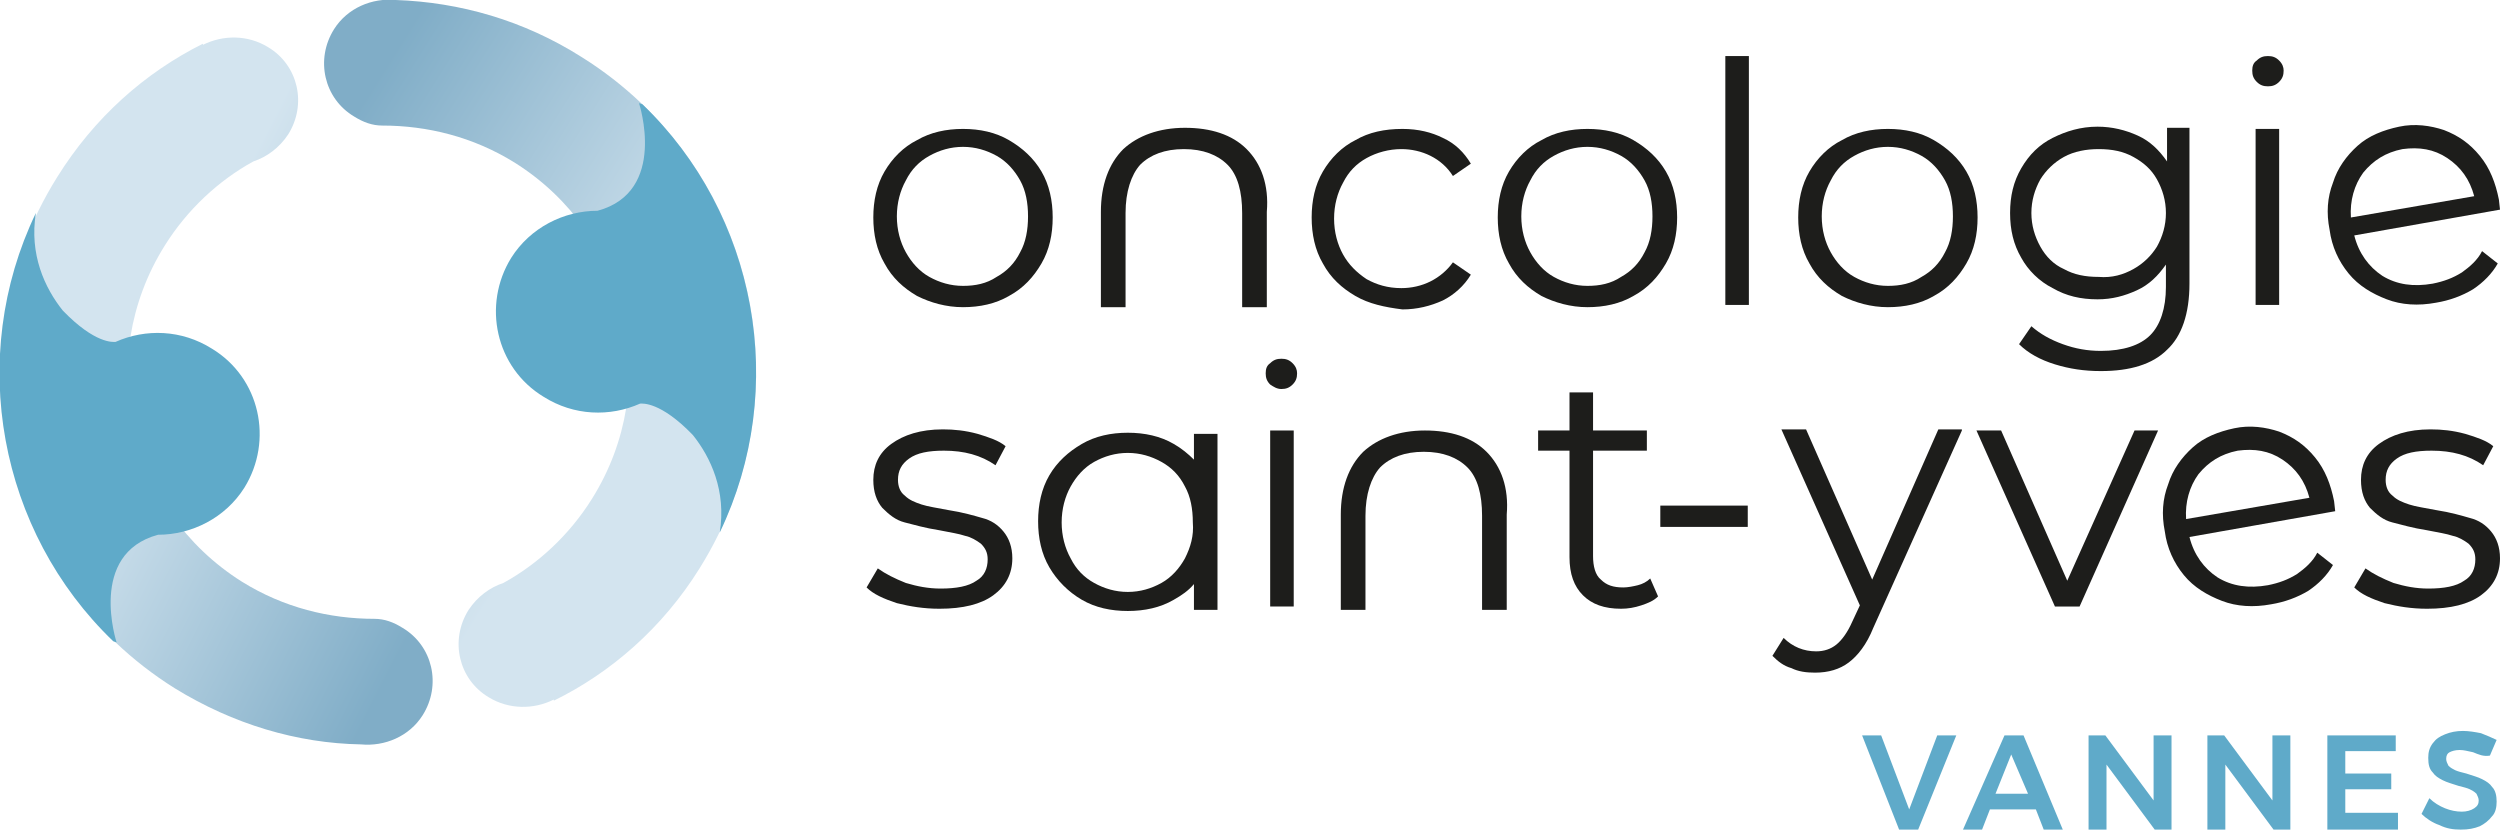 <svg xmlns="http://www.w3.org/2000/svg" xmlns:xlink="http://www.w3.org/1999/xlink" id="Calque_1" x="0px" y="0px" viewBox="0 0 223 74" xml:space="preserve"><g>	<g>		<g>			<path fill="#5FAAC9" d="M166.1,65.6h1.7l2.5,6.6l2.5-6.6h1.7l-3.4,8.4h-1.7L166.1,65.6z"></path>			<path fill="#5FAAC9" d="M182.3,74l-0.7-1.8h-4.1l-0.7,1.8h-1.7l3.7-8.4h1.7L184,74H182.3z M178,70.8h2.9l-1.5-3.5L178,70.8z"></path>			<path fill="#5FAAC9" d="M192.1,65.6h1.6V74h-1.5l-4.3-5.8V74h-1.6v-8.4h1.5l4.3,5.8V65.6z"></path>			<path fill="#5FAAC9" d="M202.7,65.6h1.6V74h-1.5l-4.3-5.8V74h-1.6v-8.4h1.5l4.3,5.8V65.6z"></path>			<path fill="#5FAAC9" d="M207.6,65.6h6.1V67h-4.5V69h4.1v1.4h-4.1v2.1h4.7V74h-6.3V65.6z"></path>			<path fill="#5FAAC9" d="M220.6,67.1c-0.5-0.1-0.8-0.2-1.2-0.2c-0.4,0-0.7,0.1-0.9,0.2c-0.2,0.1-0.3,0.3-0.3,0.6    c0,0.2,0.1,0.4,0.2,0.6c0.2,0.2,0.4,0.3,0.6,0.4c0.2,0.1,0.6,0.2,1,0.3c0.6,0.2,1,0.3,1.4,0.5c0.4,0.2,0.7,0.4,0.9,0.7    c0.3,0.3,0.4,0.8,0.4,1.3c0,0.5-0.1,1-0.4,1.3c-0.3,0.4-0.7,0.7-1.1,0.9c-0.5,0.2-1,0.3-1.7,0.3c-0.7,0-1.3-0.1-1.9-0.4    c-0.6-0.2-1.2-0.6-1.6-1l0.7-1.4c0.4,0.4,0.9,0.7,1.4,0.9c0.5,0.2,1,0.3,1.5,0.3c0.4,0,0.8-0.1,1.1-0.3c0.3-0.2,0.4-0.4,0.4-0.7    c0-0.2-0.1-0.4-0.2-0.6c-0.2-0.2-0.4-0.3-0.6-0.4c-0.2-0.1-0.6-0.2-1-0.3c-0.6-0.2-1-0.3-1.4-0.5c-0.4-0.2-0.7-0.4-0.9-0.7    c-0.3-0.3-0.4-0.7-0.4-1.3c0-0.5,0.1-0.9,0.4-1.3c0.3-0.4,0.6-0.6,1.1-0.8c0.5-0.2,1-0.3,1.6-0.3c0.5,0,1.1,0.1,1.6,0.2    c0.5,0.2,1,0.4,1.4,0.6l-0.6,1.4C221.5,67.5,221.1,67.3,220.6,67.1z"></path>		</g>	</g>	<g>		<path fill="#1D1D1B" d="M120.9,26.4c-1.2-0.7-2.2-1.6-2.9-2.9c-0.7-1.2-1-2.6-1-4.1c0-1.5,0.3-2.9,1-4.1c0.7-1.2,1.7-2.2,2.9-2.8   c1.2-0.7,2.6-1,4.2-1c1.4,0,2.6,0.3,3.6,0.8c1.1,0.5,1.9,1.3,2.5,2.3l-1.6,1.1c-0.5-0.8-1.2-1.4-2-1.8c-0.8-0.4-1.7-0.6-2.6-0.6   c-1.1,0-2.2,0.3-3.1,0.8c-0.9,0.5-1.6,1.2-2.1,2.2c-0.5,0.9-0.8,2-0.8,3.2c0,1.2,0.3,2.3,0.8,3.2c0.5,0.9,1.2,1.6,2.1,2.2   c0.9,0.5,1.9,0.8,3.1,0.8c0.9,0,1.8-0.2,2.6-0.6c0.8-0.4,1.5-1,2-1.7l1.6,1.1c-0.6,1-1.5,1.8-2.5,2.3c-1.1,0.5-2.3,0.8-3.6,0.8   C123.5,27.4,122.1,27.1,120.9,26.4z"></path>		<path fill="#1D1D1B" d="M137.5,26.4c-1.2-0.7-2.2-1.6-2.9-2.9c-0.7-1.2-1-2.6-1-4.1c0-1.5,0.3-2.9,1-4.1c0.7-1.2,1.7-2.2,2.9-2.8   c1.2-0.7,2.6-1,4.1-1c1.5,0,2.9,0.3,4.1,1c1.2,0.7,2.2,1.6,2.9,2.8c0.7,1.2,1,2.6,1,4.1c0,1.5-0.3,2.9-1,4.1   c-0.7,1.2-1.6,2.2-2.9,2.9c-1.2,0.7-2.6,1-4.1,1C140.1,27.4,138.7,27,137.5,26.4z M144.6,24.7c0.9-0.5,1.6-1.2,2.1-2.2   c0.5-0.9,0.7-2,0.7-3.2c0-1.2-0.2-2.3-0.7-3.2c-0.5-0.9-1.2-1.7-2.1-2.2c-0.9-0.5-1.9-0.8-3-0.8c-1.1,0-2.1,0.3-3,0.8   c-0.9,0.5-1.6,1.2-2.1,2.2c-0.5,0.9-0.8,2-0.8,3.2c0,1.2,0.3,2.3,0.8,3.2c0.5,0.9,1.2,1.7,2.1,2.2c0.9,0.5,1.9,0.8,3,0.8   C142.7,25.5,143.7,25.3,144.6,24.7z"></path>		<path fill="#1D1D1B" d="M153.9,5h2.1v22.2h-2.1V5z"></path>		<path fill="#1D1D1B" d="M164.3,26.4c-1.2-0.7-2.2-1.6-2.9-2.9c-0.7-1.2-1-2.6-1-4.1c0-1.5,0.3-2.9,1-4.1c0.7-1.2,1.7-2.2,2.9-2.8   c1.2-0.7,2.6-1,4.1-1c1.5,0,2.9,0.3,4.1,1c1.2,0.7,2.2,1.6,2.9,2.8c0.7,1.2,1,2.6,1,4.1c0,1.5-0.3,2.9-1,4.1   c-0.7,1.2-1.6,2.2-2.9,2.9c-1.2,0.7-2.6,1-4.1,1C166.9,27.4,165.5,27,164.3,26.4z M171.4,24.7c0.9-0.5,1.6-1.2,2.1-2.2   c0.5-0.9,0.7-2,0.7-3.2c0-1.2-0.2-2.3-0.7-3.2c-0.5-0.9-1.2-1.7-2.1-2.2c-0.9-0.5-1.9-0.8-3-0.8c-1.1,0-2.1,0.3-3,0.8   c-0.9,0.5-1.6,1.2-2.1,2.2c-0.5,0.9-0.8,2-0.8,3.2c0,1.2,0.3,2.3,0.8,3.2c0.5,0.9,1.2,1.7,2.1,2.2c0.9,0.5,1.9,0.8,3,0.8   C169.5,25.5,170.5,25.3,171.4,24.7z"></path>		<path fill="#1D1D1B" d="M195.3,11.5v13.8c0,2.7-0.7,4.7-2,5.9c-1.3,1.3-3.3,1.9-5.9,1.9c-1.5,0-2.8-0.2-4.1-0.6   c-1.3-0.4-2.4-1-3.2-1.8l1.1-1.6c0.8,0.7,1.7,1.2,2.8,1.6c1.1,0.4,2.2,0.6,3.4,0.6c2,0,3.5-0.5,4.4-1.4c0.9-0.9,1.4-2.4,1.4-4.3   v-2c-0.7,1-1.5,1.8-2.6,2.3c-1.1,0.5-2.2,0.8-3.5,0.8c-1.5,0-2.8-0.3-4-1c-1.2-0.6-2.2-1.6-2.8-2.7c-0.7-1.2-1-2.5-1-4   c0-1.5,0.3-2.8,1-4c0.7-1.2,1.6-2.1,2.8-2.7c1.2-0.6,2.5-1,4-1c1.3,0,2.5,0.3,3.6,0.8c1.1,0.5,1.9,1.3,2.6,2.3v-3H195.3z    M190.3,24c0.9-0.5,1.6-1.2,2.1-2c0.5-0.9,0.8-1.9,0.8-3c0-1.1-0.3-2.1-0.8-3c-0.5-0.9-1.2-1.5-2.1-2c-0.9-0.5-1.9-0.7-3.1-0.7   c-1.1,0-2.2,0.2-3.1,0.7c-0.9,0.5-1.6,1.2-2.1,2c-0.5,0.9-0.8,1.9-0.8,3c0,1.1,0.3,2.1,0.8,3c0.5,0.9,1.2,1.6,2.1,2   c0.9,0.5,1.9,0.7,3.1,0.7C188.4,24.8,189.4,24.5,190.3,24z"></path>		<path fill="#1D1D1B" d="M201.2,11.5h2.1v15.7h-2.1V11.5z"></path>		<path fill="#1D1D1B" d="M108.6,46.6C108.6,46.5,108.6,46.5,108.6,46.6l0-7.9h-2.1V41c-0.5-0.5-1.1-1-1.8-1.4c-1.2-0.7-2.6-1-4.1-1   c-1.5,0-2.9,0.3-4.1,1c-1.2,0.7-2.2,1.6-2.9,2.8c-0.7,1.2-1,2.6-1,4.1c0,1.5,0.3,2.9,1,4.1c0.7,1.2,1.7,2.2,2.9,2.9   c1.2,0.7,2.6,1,4.1,1c1.5,0,2.9-0.3,4.1-1c0.7-0.4,1.3-0.8,1.8-1.4v2.3h2.1L108.6,46.6C108.6,46.6,108.6,46.6,108.6,46.6z    M105.7,49.8c-0.5,0.9-1.2,1.7-2.1,2.2c-0.9,0.5-1.9,0.8-3,0.8c-1.1,0-2.1-0.3-3-0.8c-0.9-0.5-1.6-1.2-2.1-2.2   c-0.5-0.9-0.8-2-0.8-3.2c0-1.2,0.3-2.3,0.8-3.2c0.5-0.9,1.2-1.7,2.1-2.2c0.9-0.5,1.9-0.8,3-0.8c1.1,0,2.1,0.3,3,0.8   c0.9,0.5,1.6,1.2,2.1,2.2c0.5,0.9,0.7,2,0.7,3.2C106.5,47.8,106.2,48.8,105.7,49.8z"></path>		<path fill="#1D1D1B" d="M201.3,7.3c-0.3-0.3-0.4-0.6-0.4-1c0-0.4,0.1-0.7,0.4-0.9c0.3-0.3,0.6-0.4,1-0.4c0.4,0,0.7,0.1,1,0.4   c0.3,0.3,0.4,0.6,0.4,0.9c0,0.4-0.1,0.7-0.4,1c-0.3,0.3-0.6,0.4-1,0.4C201.9,7.7,201.6,7.6,201.3,7.3z"></path>		<g>			<path fill="#1D1D1B" d="M113.3,38.4h2.1v15.7h-2.1V38.4z"></path>			<path fill="#1D1D1B" d="M113.3,34.3c-0.3-0.3-0.4-0.6-0.4-1c0-0.4,0.1-0.7,0.4-0.9c0.3-0.3,0.6-0.4,1-0.4c0.4,0,0.7,0.1,1,0.4    c0.3,0.3,0.4,0.6,0.4,0.9c0,0.4-0.1,0.7-0.4,1c-0.3,0.3-0.6,0.4-1,0.4C113.9,34.7,113.6,34.5,113.3,34.3z"></path>		</g>		<path fill="#1D1D1B" d="M223,18.7L210,21c0.4,1.6,1.3,2.8,2.5,3.6c1.3,0.8,2.8,1,4.5,0.7c1-0.2,1.8-0.5,2.6-1   c0.7-0.5,1.4-1.1,1.8-1.9l1.4,1.1c-0.5,0.9-1.3,1.7-2.2,2.3c-1,0.6-2.1,1-3.3,1.2c-1.6,0.3-3.1,0.2-4.4-0.3   c-1.3-0.5-2.5-1.2-3.4-2.3c-0.9-1.1-1.5-2.4-1.7-3.9c-0.3-1.5-0.2-2.9,0.3-4.2c0.4-1.3,1.2-2.4,2.2-3.3c1-0.9,2.3-1.4,3.7-1.7   c1.4-0.3,2.8-0.1,4,0.3c1.3,0.5,2.3,1.2,3.2,2.3c0.9,1.1,1.4,2.4,1.7,3.9L223,18.7z M210.8,15.4c-0.8,1.1-1.2,2.5-1.1,4l11-1.9   c-0.4-1.5-1.2-2.6-2.4-3.4c-1.2-0.8-2.5-1-4-0.8C212.8,13.6,211.7,14.3,210.8,15.4z"></path>		<path fill="#1D1D1B" d="M80,53.8c-1.2-0.4-2.1-0.8-2.7-1.4l1-1.7c0.7,0.5,1.5,0.9,2.5,1.3c1,0.3,2,0.5,3.1,0.5   c1.4,0,2.5-0.2,3.2-0.7c0.7-0.4,1-1.1,1-1.9c0-0.6-0.2-1-0.6-1.4c-0.4-0.3-0.9-0.6-1.4-0.7c-0.6-0.2-1.3-0.3-2.3-0.5   c-1.3-0.2-2.3-0.5-3.1-0.7c-0.8-0.2-1.4-0.7-2-1.3c-0.5-0.6-0.8-1.4-0.8-2.5c0-1.3,0.5-2.4,1.6-3.2c1.1-0.8,2.6-1.3,4.6-1.3   c1,0,2,0.1,3.1,0.4c1,0.3,1.9,0.6,2.5,1.1l-0.9,1.7c-1.3-0.9-2.8-1.3-4.6-1.3c-1.4,0-2.4,0.2-3.1,0.7c-0.7,0.5-1,1.1-1,1.9   c0,0.6,0.2,1.1,0.6,1.4c0.4,0.4,0.9,0.6,1.5,0.8c0.6,0.2,1.4,0.3,2.4,0.5c1.3,0.2,2.3,0.5,3,0.7c0.8,0.2,1.4,0.6,1.9,1.2   c0.5,0.6,0.8,1.4,0.8,2.4c0,1.4-0.6,2.5-1.7,3.3c-1.1,0.8-2.7,1.2-4.8,1.2C82.4,54.3,81.2,54.1,80,53.8z"></path>		<path fill="#1D1D1B" d="M147.9,53.2c-0.4,0.4-0.9,0.6-1.5,0.8c-0.6,0.2-1.2,0.3-1.8,0.3c-1.5,0-2.6-0.4-3.4-1.2   c-0.8-0.8-1.2-1.9-1.2-3.4v-9.5h-2.8v-1.8h2.8V35h2.1v3.4h4.8v1.8h-4.8v9.4c0,0.9,0.2,1.7,0.7,2.1c0.5,0.5,1.1,0.7,2,0.7   c0.4,0,0.9-0.1,1.3-0.2c0.4-0.1,0.8-0.3,1.1-0.6L147.9,53.2z"></path>		<path fill="#1D1D1B" d="M148.1,45.1h7.8V47h-7.8V45.1z"></path>		<path fill="#1D1D1B" d="M175,38.4l-7.9,17.6c-0.6,1.5-1.4,2.5-2.2,3.1c-0.8,0.6-1.8,0.9-3,0.9c-0.8,0-1.5-0.1-2.1-0.4   c-0.7-0.2-1.2-0.6-1.7-1.1l1-1.6c0.8,0.8,1.8,1.2,2.9,1.2c0.7,0,1.3-0.2,1.8-0.6c0.5-0.4,1-1.1,1.4-2l0.7-1.5l-7-15.7h2.2   l5.9,13.4l5.9-13.4H175z"></path>		<path fill="#1D1D1B" d="M192.5,38.4l-7,15.7h-2.2l-7-15.7h2.2l5.9,13.4l6-13.4H192.5z"></path>		<path fill="#1D1D1B" d="M208.3,45.6l-13,2.3c0.4,1.6,1.3,2.8,2.5,3.6c1.3,0.8,2.8,1,4.5,0.7c1-0.2,1.8-0.5,2.6-1   c0.7-0.5,1.4-1.1,1.8-1.9l1.4,1.1c-0.5,0.9-1.3,1.7-2.2,2.3c-1,0.6-2.1,1-3.3,1.2c-1.6,0.3-3.1,0.2-4.4-0.3   c-1.3-0.5-2.5-1.2-3.4-2.3c-0.9-1.1-1.5-2.4-1.7-3.9c-0.3-1.5-0.2-2.9,0.3-4.2c0.4-1.3,1.2-2.4,2.2-3.3c1-0.9,2.3-1.4,3.7-1.7   c1.4-0.3,2.8-0.1,4,0.3c1.3,0.5,2.3,1.2,3.2,2.3c0.9,1.1,1.4,2.4,1.7,3.9L208.3,45.6z M196.1,42.3c-0.8,1.1-1.2,2.5-1.1,4l11-1.9   c-0.4-1.5-1.2-2.6-2.4-3.4c-1.2-0.8-2.5-1-4-0.8C198.1,40.5,197,41.2,196.1,42.3z"></path>		<path fill="#1D1D1B" d="M212.7,53.8c-1.2-0.4-2.1-0.8-2.7-1.4l1-1.7c0.7,0.5,1.5,0.9,2.5,1.3c1,0.3,2,0.5,3.1,0.5   c1.4,0,2.5-0.2,3.2-0.7c0.7-0.4,1-1.1,1-1.9c0-0.6-0.2-1-0.6-1.4c-0.4-0.3-0.9-0.6-1.4-0.7c-0.6-0.2-1.3-0.3-2.3-0.5   c-1.3-0.2-2.3-0.5-3.1-0.7c-0.8-0.2-1.4-0.7-2-1.3c-0.5-0.6-0.8-1.4-0.8-2.5c0-1.3,0.5-2.4,1.6-3.2c1.1-0.8,2.6-1.3,4.6-1.3   c1,0,2,0.1,3.1,0.4c1,0.3,1.9,0.6,2.5,1.1l-0.9,1.7c-1.3-0.9-2.8-1.3-4.6-1.3c-1.4,0-2.4,0.2-3.1,0.7c-0.7,0.5-1,1.1-1,1.9   c0,0.6,0.2,1.1,0.6,1.4c0.4,0.4,0.9,0.6,1.5,0.8c0.6,0.2,1.4,0.3,2.4,0.5c1.3,0.2,2.3,0.5,3,0.7c0.8,0.2,1.4,0.6,1.9,1.2   c0.5,0.6,0.8,1.4,0.8,2.4c0,1.4-0.6,2.5-1.7,3.3c-1.1,0.8-2.7,1.2-4.8,1.2C215.1,54.3,213.9,54.1,212.7,53.8z"></path>		<path fill="#1D1D1B" d="M111.2,13.3c-1.3-1.3-3.2-1.9-5.5-1.9c-2.3,0-4.2,0.7-5.5,1.9c-1.3,1.3-2,3.2-2,5.6v8.5h2.2V19   c0-1.9,0.5-3.4,1.3-4.3c0.9-0.9,2.2-1.4,3.9-1.4c1.7,0,3,0.5,3.9,1.4c0.9,0.9,1.3,2.4,1.3,4.3v8.4h2.2v-8.5   C113.2,16.5,112.5,14.6,111.2,13.3z"></path>		<path fill="#1D1D1B" d="M132.6,40.3c-1.3-1.3-3.2-1.9-5.5-1.9c-2.3,0-4.2,0.7-5.5,1.9c-1.3,1.3-2,3.2-2,5.6v8.5h2.2V46   c0-1.9,0.5-3.4,1.3-4.3c0.9-0.9,2.2-1.4,3.9-1.4c1.7,0,3,0.5,3.9,1.4c0.9,0.9,1.3,2.4,1.3,4.3v8.4h2.2v-8.5   C134.6,43.5,133.9,41.6,132.6,40.3z"></path>		<path fill="#1D1D1B" d="M81.8,26.4c-1.2-0.7-2.2-1.6-2.9-2.9c-0.7-1.2-1-2.6-1-4.1c0-1.5,0.3-2.9,1-4.1c0.7-1.2,1.7-2.2,2.9-2.8   c1.2-0.7,2.6-1,4.1-1c1.5,0,2.9,0.3,4.1,1c1.2,0.7,2.2,1.6,2.9,2.8c0.7,1.2,1,2.6,1,4.1c0,1.5-0.3,2.9-1,4.1   c-0.7,1.2-1.6,2.2-2.9,2.9c-1.2,0.7-2.6,1-4.1,1C84.4,27.4,83,27,81.8,26.4z M88.9,24.7c0.9-0.5,1.6-1.2,2.1-2.2   c0.5-0.9,0.7-2,0.7-3.2c0-1.2-0.2-2.3-0.7-3.2c-0.5-0.9-1.2-1.7-2.1-2.2c-0.9-0.5-1.9-0.8-3-0.8c-1.1,0-2.1,0.3-3,0.8   c-0.9,0.5-1.6,1.2-2.1,2.2c-0.5,0.9-0.8,2-0.8,3.2c0,1.2,0.3,2.3,0.8,3.2c0.5,0.9,1.2,1.7,2.1,2.2c0.9,0.5,1.9,0.8,3,0.8   C87,25.5,88,25.3,88.9,24.7z"></path>	</g>	<g>		<g>							<linearGradient id="SVGID_1_" gradientUnits="userSpaceOnUse" x1="1627.179" y1="-1522.7" x2="1576.396" y2="-1518.258" gradientTransform="matrix(-0.847 -0.531 0.531 -0.847 2188.483 -402.404)">				<stop offset="4.100600e-04" style="stop-color:#D3E4EF"></stop>				<stop offset="0.28" style="stop-color:#D3E4EF"></stop>				<stop offset="0.906" style="stop-color:#80ADC7"></stop>			</linearGradient>			<path fill="url(#SVGID_1_)" d="M5.1,15.8c-9.7,15.5-5,35.9,10.5,45.6c5.2,3.2,10.9,4.9,16.6,5c2.1,0.2,4.3-0.7,5.5-2.6    c1.7-2.7,0.9-6.2-1.8-7.8c-0.8-0.5-1.6-0.8-2.5-0.8l0,0c-4,0-8.1-1-11.8-3.3c-10.2-6.4-13.3-19.8-6.9-30c2-3.2,4.8-5.8,7.9-7.5    c1.2-0.4,2.3-1.2,3.1-2.4c1.7-2.7,0.9-6.2-1.8-7.8c-1.8-1.1-4-1.1-5.8-0.2l0-0.1C12.9,6.5,8.4,10.5,5.1,15.8z"></path>			<path fill="#5FAAC9" d="M10.1,57.2l0.3,0.1c0,0-2.6-7.9,3.7-9.6c3,0,6-1.5,7.7-4.2c2.6-4.2,1.4-9.8-2.9-12.4    c-2.7-1.7-5.9-1.8-8.6-0.6c-0.2,0-1.8,0.2-4.7-2.8c-1.6-2-3-5-2.4-8.7l0,0C-3,31.9-0.1,47.4,10.1,57.2z"></path>		</g>		<g>							<linearGradient id="SVGID_2_" gradientUnits="userSpaceOnUse" x1="1560.684" y1="-1506.79" x2="1613.755" y2="-1506.79" gradientTransform="matrix(-0.847 -0.531 0.531 -0.847 2188.483 -402.404)">				<stop offset="4.100600e-04" style="stop-color:#D3E4EF"></stop>				<stop offset="0.28" style="stop-color:#D3E4EF"></stop>				<stop offset="0.906" style="stop-color:#80ADC7"></stop>			</linearGradient>			<path fill="url(#SVGID_2_)" d="M62.4,50.7c9.7-15.5,5-35.9-10.5-45.6C46.7,1.8,41,0.2,35.3,0c-2.1-0.2-4.3,0.7-5.5,2.6    c-1.7,2.7-0.9,6.2,1.8,7.8c0.8,0.5,1.6,0.8,2.5,0.8l0,0c4,0,8.1,1,11.8,3.3c10.2,6.4,13.3,19.8,6.9,30c-2,3.2-4.8,5.8-7.9,7.5    c-1.2,0.4-2.3,1.2-3.1,2.4c-1.7,2.7-0.9,6.2,1.8,7.8c1.8,1.1,4,1.1,5.8,0.2l0,0.1C54.5,60,59.1,56,62.4,50.7z"></path>			<path fill="#5FAAC9" d="M57.3,9.3L57,9.2c0,0,2.6,7.9-3.7,9.6c-3,0-6,1.5-7.7,4.2c-2.6,4.2-1.4,9.8,2.9,12.4    c2.7,1.7,5.9,1.8,8.6,0.6c0.2,0,1.8-0.2,4.7,2.8c1.6,2,3,5,2.4,8.7l0,0C70.4,34.6,67.5,19.1,57.3,9.3z"></path>		</g>	</g></g></svg>